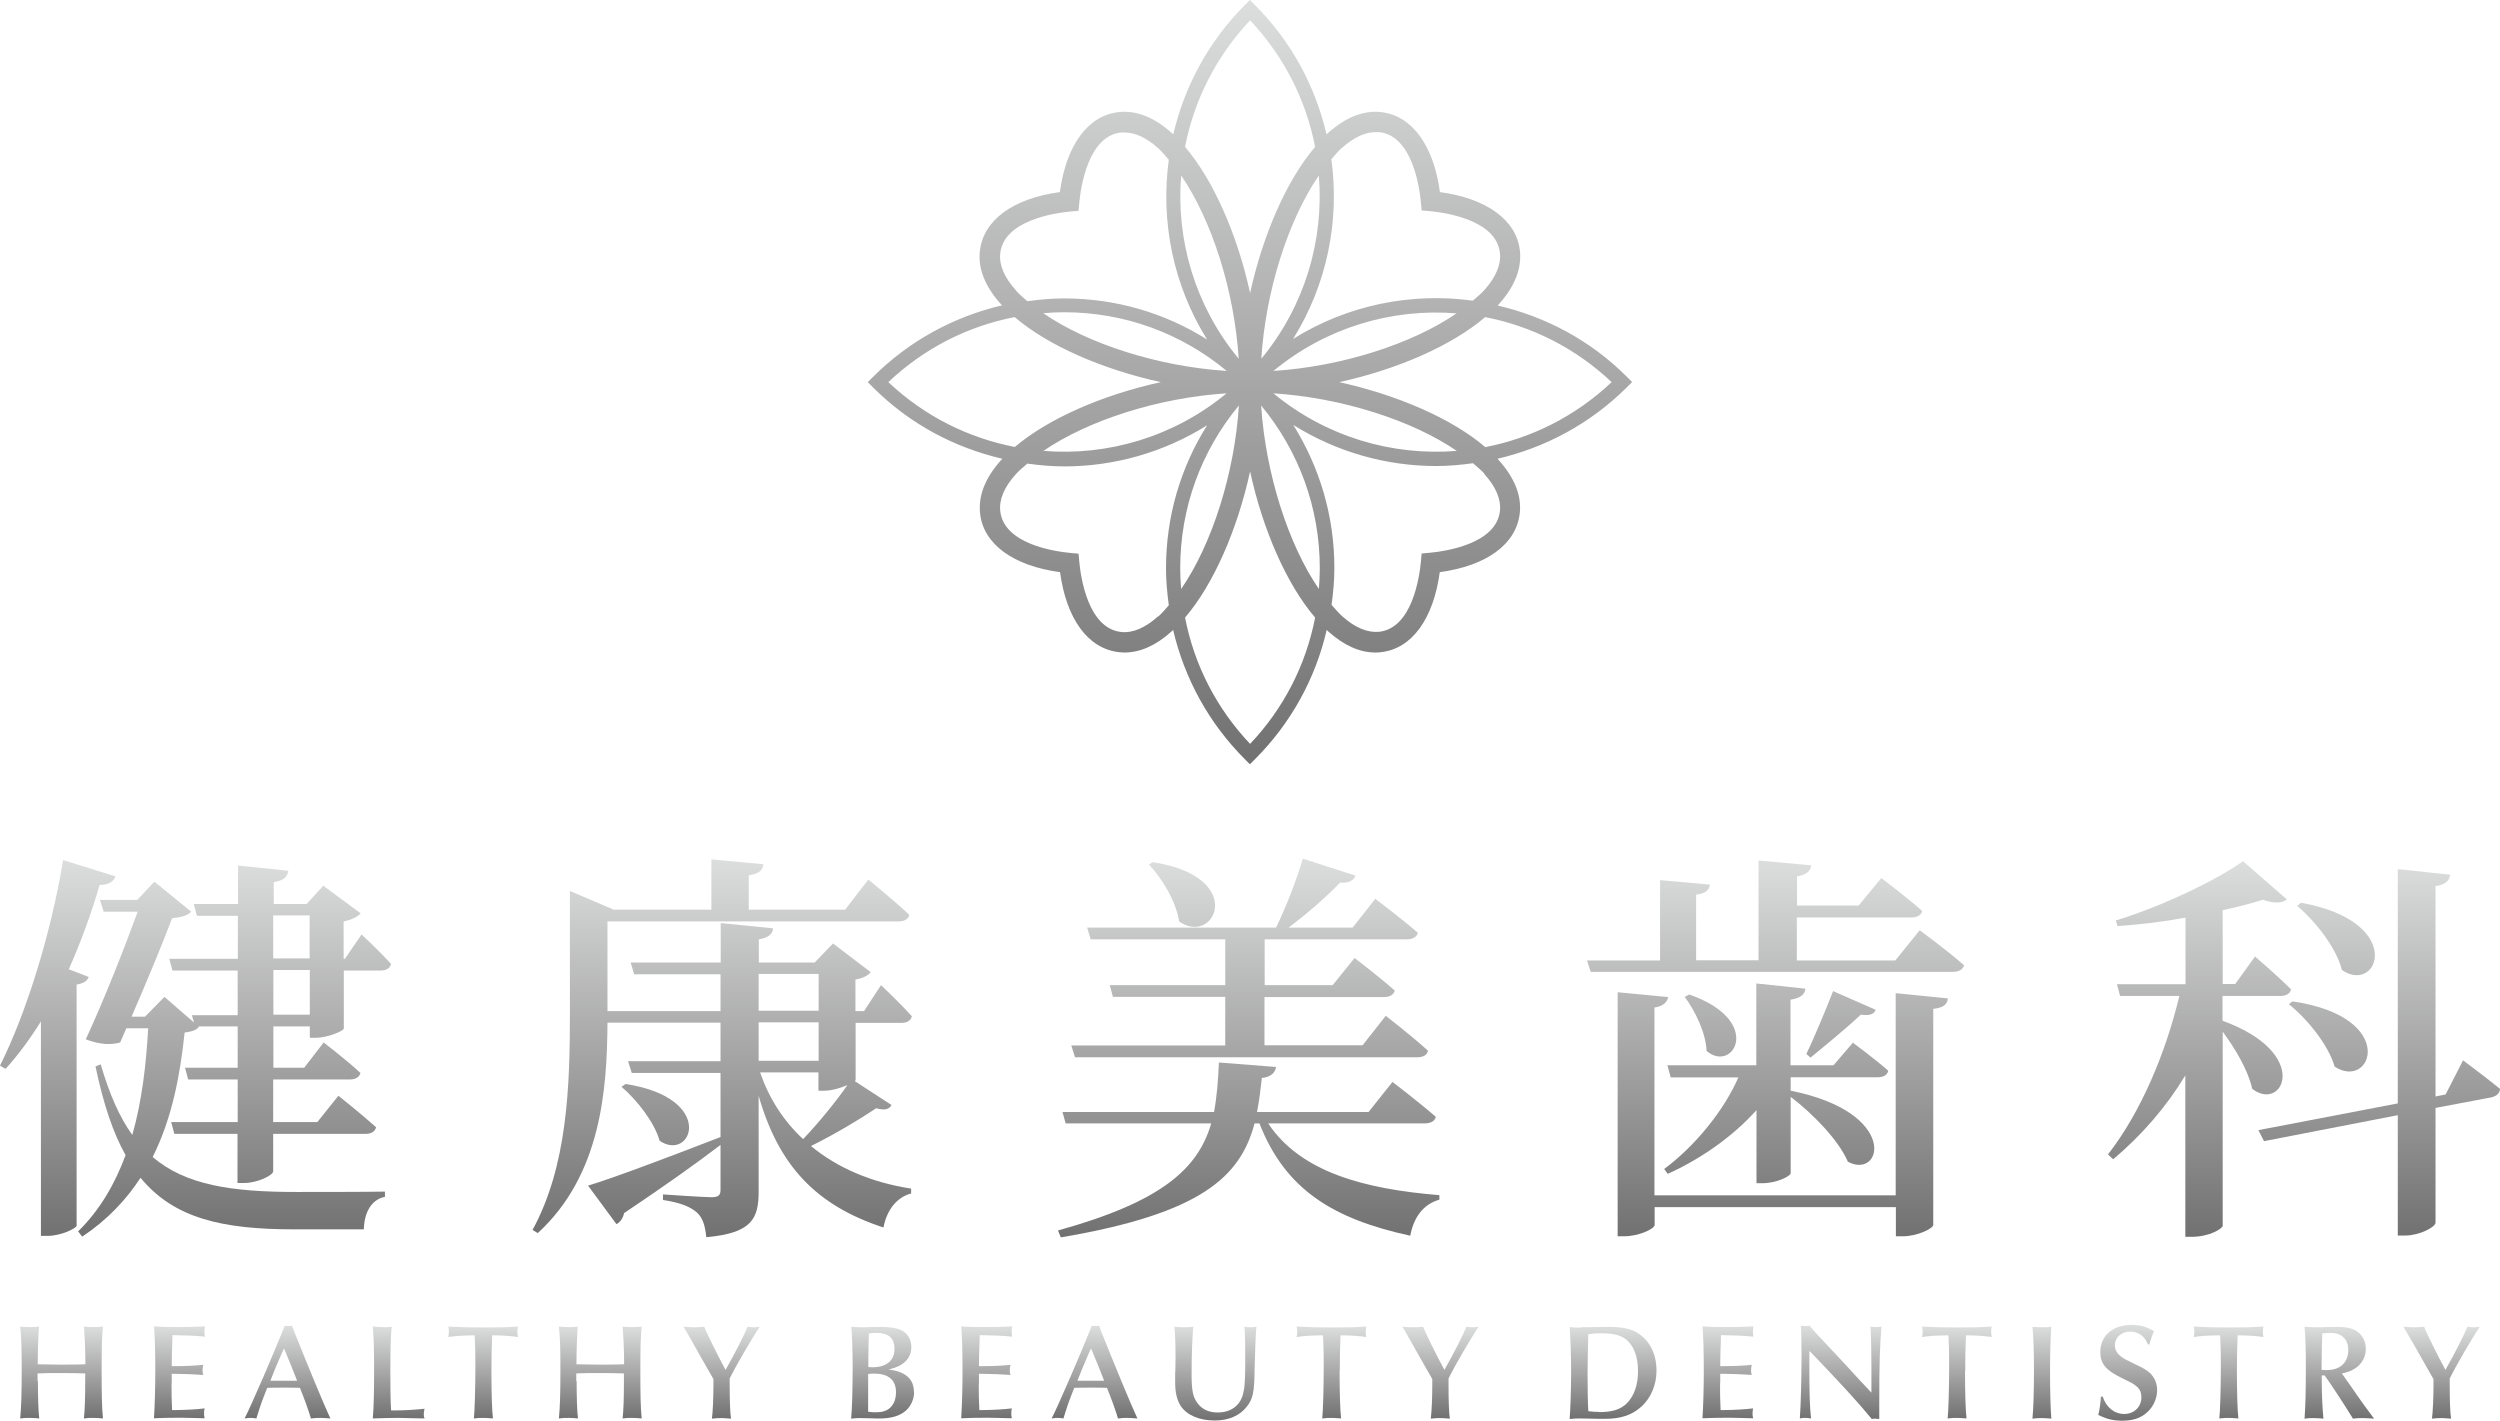 <?xml version="1.0" encoding="UTF-8"?>
<svg id="_レイヤー_2" data-name="レイヤー_2" xmlns="http://www.w3.org/2000/svg" xmlns:xlink="http://www.w3.org/1999/xlink" viewBox="0 0 133.79 76.02">
  <defs>
    <style>
      .cls-1 {
        fill: url(#_新規グラデーションスウォッチ_1-18);
      }

      .cls-2 {
        fill: url(#_新規グラデーションスウォッチ_1-9);
      }

      .cls-3 {
        fill: url(#_新規グラデーションスウォッチ_1-3);
      }

      .cls-4 {
        fill: url(#_新規グラデーションスウォッチ_1-26);
      }

      .cls-5 {
        fill: url(#_新規グラデーションスウォッチ_1-22);
      }

      .cls-6 {
        fill: url(#_新規グラデーションスウォッチ_1-5);
      }

      .cls-7 {
        fill: url(#_新規グラデーションスウォッチ_1-11);
      }

      .cls-8 {
        fill: url(#_新規グラデーションスウォッチ_1-4);
      }

      .cls-9 {
        fill: url(#_新規グラデーションスウォッチ_1-23);
      }

      .cls-10 {
        fill: url(#_新規グラデーションスウォッチ_1-25);
      }

      .cls-11 {
        fill: url(#_新規グラデーションスウォッチ_1-19);
      }

      .cls-12 {
        fill: url(#_新規グラデーションスウォッチ_1-21);
      }

      .cls-13 {
        fill: url(#_新規グラデーションスウォッチ_1-8);
      }

      .cls-14 {
        fill: url(#_新規グラデーションスウォッチ_1);
      }

      .cls-15 {
        fill: url(#_新規グラデーションスウォッチ_1-20);
      }

      .cls-16 {
        fill: url(#_新規グラデーションスウォッチ_1-2);
      }

      .cls-17 {
        fill: url(#_新規グラデーションスウォッチ_1-10);
      }

      .cls-18 {
        fill: url(#_新規グラデーションスウォッチ_1-13);
      }

      .cls-19 {
        fill: url(#_新規グラデーションスウォッチ_1-15);
      }

      .cls-20 {
        fill: url(#_新規グラデーションスウォッチ_1-12);
      }

      .cls-21 {
        fill: url(#_新規グラデーションスウォッチ_1-14);
      }

      .cls-22 {
        fill: url(#_新規グラデーションスウォッチ_1-7);
      }

      .cls-23 {
        fill: url(#_新規グラデーションスウォッチ_1-27);
      }

      .cls-24 {
        fill: url(#_新規グラデーションスウォッチ_1-28);
      }

      .cls-25 {
        fill: url(#_新規グラデーションスウォッチ_1-17);
      }

      .cls-26 {
        fill: url(#_新規グラデーションスウォッチ_1-24);
      }

      .cls-27 {
        fill: url(#_新規グラデーションスウォッチ_1-16);
      }

      .cls-28 {
        fill: url(#_新規グラデーションスウォッチ_1-6);
      }
    </style>
    <linearGradient id="_新規グラデーションスウォッチ_1" data-name="新規グラデーションスウォッチ 1" x1="10.45" y1="46.04" x2="10.45" y2="66.17" gradientUnits="userSpaceOnUse">
      <stop offset="0" stop-color="#dcdddd"/>
      <stop offset="1" stop-color="#727171"/>
    </linearGradient>
    <linearGradient id="_新規グラデーションスウォッチ_1-2" data-name="新規グラデーションスウォッチ 1" x1="38.63" y1="45.97" x2="38.63" y2="66.21" xlink:href="#_新規グラデーションスウォッチ_1"/>
    <linearGradient id="_新規グラデーションスウォッチ_1-3" data-name="新規グラデーションスウォッチ 1" x1="66.82" y1="45.95" x2="66.82" y2="66.21" xlink:href="#_新規グラデーションスウォッチ_1"/>
    <linearGradient id="_新規グラデーションスウォッチ_1-4" data-name="新規グラデーションスウォッチ 1" x1="95.02" y1="46.06" x2="95.02" xlink:href="#_新規グラデーションスウォッチ_1"/>
    <linearGradient id="_新規グラデーションスウォッチ_1-5" data-name="新規グラデーションスウォッチ 1" x1="123.3" y1="46.1" x2="123.3" y2="66.19" xlink:href="#_新規グラデーションスウォッチ_1"/>
    <linearGradient id="_新規グラデーションスウォッチ_1-6" data-name="新規グラデーションスウォッチ 1" x1="3.31" y1="71" x2="3.31" y2="75.91" xlink:href="#_新規グラデーションスウォッチ_1"/>
    <linearGradient id="_新規グラデーションスウォッチ_1-7" data-name="新規グラデーションスウォッチ 1" x1="9.6" y1="71" x2="9.6" y2="75.91" xlink:href="#_新規グラデーションスウォッチ_1"/>
    <linearGradient id="_新規グラデーションスウォッチ_1-8" data-name="新規グラデーションスウォッチ 1" x1="15.38" y1="70.95" x2="15.38" y2="75.91" xlink:href="#_新規グラデーションスウォッチ_1"/>
    <linearGradient id="_新規グラデーションスウォッチ_1-9" data-name="新規グラデーションスウォッチ 1" x1="21.33" y1="71" x2="21.33" y2="75.91" xlink:href="#_新規グラデーションスウォッチ_1"/>
    <linearGradient id="_新規グラデーションスウォッチ_1-10" data-name="新規グラデーションスウォッチ 1" x1="25.86" y1="71" x2="25.86" y2="75.91" xlink:href="#_新規グラデーションスウォッチ_1"/>
    <linearGradient id="_新規グラデーションスウォッチ_1-11" data-name="新規グラデーションスウォッチ 1" x1="32.14" y1="71" x2="32.14" y2="75.91" xlink:href="#_新規グラデーションスウォッチ_1"/>
    <linearGradient id="_新規グラデーションスウォッチ_1-12" data-name="新規グラデーションスウォッチ 1" x1="38.63" y1="71" x2="38.63" y2="75.91" xlink:href="#_新規グラデーションスウォッチ_1"/>
    <linearGradient id="_新規グラデーションスウォッチ_1-13" data-name="新規グラデーションスウォッチ 1" x1="47.23" y1="71" x2="47.23" y2="75.91" xlink:href="#_新規グラデーションスウォッチ_1"/>
    <linearGradient id="_新規グラデーションスウォッチ_1-14" data-name="新規グラデーションスウォッチ 1" x1="52.8" y1="71" x2="52.8" y2="75.91" xlink:href="#_新規グラデーションスウォッチ_1"/>
    <linearGradient id="_新規グラデーションスウォッチ_1-15" data-name="新規グラデーションスウォッチ 1" x1="58.57" y1="70.95" x2="58.57" y2="75.91" xlink:href="#_新規グラデーションスウォッチ_1"/>
    <linearGradient id="_新規グラデーションスウォッチ_1-16" data-name="新規グラデーションスウォッチ 1" x1="65.04" y1="71" x2="65.04" y2="76.02" xlink:href="#_新規グラデーションスウォッチ_1"/>
    <linearGradient id="_新規グラデーションスウォッチ_1-17" data-name="新規グラデーションスウォッチ 1" x1="71.25" y1="71" x2="71.25" y2="75.91" xlink:href="#_新規グラデーションスウォッチ_1"/>
    <linearGradient id="_新規グラデーションスウォッチ_1-18" data-name="新規グラデーションスウォッチ 1" x1="77.1" y1="71" x2="77.1" y2="75.91" xlink:href="#_新規グラデーションスウォッチ_1"/>
    <linearGradient id="_新規グラデーションスウォッチ_1-19" data-name="新規グラデーションスウォッチ 1" x1="86.33" y1="71" x2="86.33" y2="75.91" xlink:href="#_新規グラデーションスウォッチ_1"/>
    <linearGradient id="_新規グラデーションスウォッチ_1-20" data-name="新規グラデーションスウォッチ 1" x1="92.47" y1="71" x2="92.47" y2="75.91" xlink:href="#_新規グラデーションスウォッチ_1"/>
    <linearGradient id="_新規グラデーションスウォッチ_1-21" data-name="新規グラデーションスウォッチ 1" x1="98.49" y1="70.96" x2="98.49" y2="75.95" xlink:href="#_新規グラデーションスウォッチ_1"/>
    <linearGradient id="_新規グラデーションスウォッチ_1-22" data-name="新規グラデーションスウォッチ 1" x1="104.72" y1="71" x2="104.72" y2="75.91" xlink:href="#_新規グラデーションスウォッチ_1"/>
    <linearGradient id="_新規グラデーションスウォッチ_1-23" data-name="新規グラデーションスウォッチ 1" x1="109.28" y1="71" x2="109.28" y2="75.91" xlink:href="#_新規グラデーションスウォッチ_1"/>
    <linearGradient id="_新規グラデーションスウォッチ_1-24" data-name="新規グラデーションスウォッチ 1" x1="113.87" y1="70.9" x2="113.87" y2="76.02" xlink:href="#_新規グラデーションスウォッチ_1"/>
    <linearGradient id="_新規グラデーションスウォッチ_1-25" data-name="新規グラデーションスウォッチ 1" x1="119.27" y1="71" x2="119.27" y2="75.91" xlink:href="#_新規グラデーションスウォッチ_1"/>
    <linearGradient id="_新規グラデーションスウォッチ_1-26" data-name="新規グラデーションスウォッチ 1" x1="125.19" y1="71" x2="125.19" y2="75.91" xlink:href="#_新規グラデーションスウォッチ_1"/>
    <linearGradient id="_新規グラデーションスウォッチ_1-27" data-name="新規グラデーションスウォッチ 1" x1="130.66" y1="71" x2="130.66" y2="75.91" xlink:href="#_新規グラデーションスウォッチ_1"/>
    <linearGradient id="_新規グラデーションスウォッチ_1-28" data-name="新規グラデーションスウォッチ 1" x1="66.9" y1="0" x2="66.9" y2="40.9" xlink:href="#_新規グラデーションスウォッチ_1"/>
  </defs>
  <g id="_レイヤー_1-2" data-name="レイヤー_1">
    <g>
      <g>
        <g>
          <path class="cls-14" d="M4.75,52.28c-.07.2-.26.35-.65.41v12.91c-.02.13-.82.54-1.56.54h-.35v-11.48c-.59.95-1.22,1.8-1.89,2.54l-.3-.17c1.39-2.78,2.71-6.99,3.38-11l2.8.87c-.09.26-.35.46-.85.46-.46,1.58-1.02,3.1-1.65,4.51l1.06.41ZM16.58,55.52v-.59h-1.95v2.21h1.65l1.04-1.35s1.22.93,1.97,1.63c-.06.24-.28.35-.59.35h-4.08v2.28h2.36l1.13-1.41s1.26,1,2.02,1.69c-.07.24-.28.35-.56.35h-4.95v2c0,.22-.85.63-1.56.63h-.35v-2.63h-3.38l-.17-.63h3.56v-2.28h-2.65l-.17-.63h2.82v-2.21h-2.06c-.15.2-.33.26-.78.33-.24,2.28-.67,4.58-1.71,6.66,1.76,1.5,4.21,1.87,7.7,1.87,1.08,0,3.51,0,4.73-.02v.28c-.76.15-1.11.89-1.13,1.74h-3.75c-3.82,0-6.42-.59-8.2-2.76-.76,1.17-1.78,2.26-3.12,3.15l-.22-.28c1.17-1.15,1.97-2.54,2.54-4.08-.67-1.19-1.19-2.75-1.61-4.75l.28-.11c.46,1.58,1,2.82,1.69,3.78.52-1.82.74-3.78.85-5.71h-1.17l-.33.76c-.48.13-1.06.13-1.84-.17,1-2.15,2.08-4.92,2.78-6.83h-1.82l-.2-.63h2l.91-.98,1.97,1.61c-.17.2-.52.3-1.02.35-.48,1.28-1.37,3.43-2.17,5.27h.72l1.04-1.06,1.58,1.37-.11-.39h2.45v-2.39h-3.49l-.17-.63h3.67v-2.3h-2.19l-.17-.63h2.37v-2.06l2.69.28c-.04.3-.22.52-.78.61v1.17h1.76l.89-.98,2,1.48c-.15.17-.48.35-.91.43v2h.07l.89-1.3s1,.93,1.58,1.58c-.06.24-.28.35-.56.35h-1.97v3.1c-.02.15-.91.5-1.5.5h-.28ZM14.62,51.29h1.95v-2.3h-1.95v2.3ZM16.58,54.3v-2.39h-1.95v2.39h1.95Z"/>
          <path class="cls-16" d="M47.71,59.14c-.13.22-.33.3-.82.17-.87.58-2.21,1.39-3.49,2.02,1.41,1.17,3.23,1.95,5.36,2.28v.26c-.76.2-1.3.87-1.48,1.82-3.64-1.19-5.62-3.34-6.68-7.05v5.12c0,1.45-.35,2.23-2.8,2.45-.06-.56-.17-1.02-.5-1.32-.33-.28-.8-.52-1.82-.67v-.3s2.17.15,2.6.15c.37,0,.48-.11.48-.39v-2.41c-1.19.91-2.89,2.13-5.16,3.65-.06.28-.22.5-.41.59l-1.52-2.06c1.24-.37,4.12-1.45,7.09-2.6v-3.43h-4.75l-.2-.63h4.95v-2.06h-6.05c-.02,3.6-.35,8.16-3.73,11.26l-.28-.17c1.87-3.43,2-7.7,2-11.59v-6.55l2.34,1h5.23v-2.69l2.78.26c-.02.3-.22.52-.78.59v1.84h5.16l1.24-1.61s1.37,1.11,2.19,1.89c-.04.24-.28.35-.59.35h-15.56v4.8h6.05v-1.97h-4.62l-.19-.63h4.82v-2.11l2.8.28c-.02.3-.24.5-.76.59v1.24h2.99l.98-1.02,2.02,1.54c-.13.15-.41.33-.82.39v1.69h.46l.91-1.39s1.04.98,1.65,1.67c-.06.24-.28.35-.56.35h-2.45v3.06s-.02.04-.04.06l2,1.3ZM33.48,58.01c4.9.76,3.54,4.21,1.82,3.04-.28-1-1.22-2.19-2.04-2.89l.22-.15ZM40.6,54.09h3.21v-1.97h-3.21v1.97ZM40.6,56.77h3.21v-2.06h-3.21v2.06ZM40.68,57.4c.48,1.39,1.26,2.6,2.3,3.56.85-.89,1.78-2.04,2.37-2.89-.35.15-.85.3-1.22.3h-.33v-.98h-3.12Z"/>
          <path class="cls-3" d="M67.87,60.12c1.71,2.58,5.08,3.51,9.16,3.84v.24c-.85.24-1.37.93-1.56,1.93-4.1-.89-6.68-2.45-8.07-6.01h-.26c-.76,2.84-2.82,4.82-10.37,6.1l-.15-.37c5.55-1.54,7.49-3.3,8.2-5.73h-7.79l-.17-.61h8.11c.15-.8.22-1.69.26-2.65l3.06.24c-.04.3-.28.54-.76.59-.07.65-.15,1.26-.26,1.82h5.97l1.28-1.61s1.45,1.11,2.32,1.87c-.06.24-.28.35-.61.35h-8.35ZM65.57,55.93v-2.58h-6.01l-.17-.63h6.18v-2.45h-7.2l-.19-.63h10.11c.54-1.11,1.11-2.58,1.43-3.69l2.82.91c-.09.26-.37.41-.82.37-.69.72-1.74,1.65-2.76,2.41h3.43l1.21-1.54s1.41,1.06,2.28,1.82c-.07.24-.28.35-.61.35h-7.59v2.45h3.64l1.17-1.45s1.32,1,2.15,1.74c-.06.24-.28.35-.59.35h-6.38v2.58h5.25l1.24-1.58s1.43,1.11,2.26,1.87c-.04.24-.28.35-.56.35h-18.33l-.2-.63h8.24ZM61.69,46.14c5.1.78,3.32,4.53,1.41,3.17-.15-1.06-.91-2.3-1.61-3.04l.19-.13Z"/>
          <path class="cls-8" d="M102.74,49.79s1.48,1.08,2.37,1.87c-.07.24-.3.35-.61.35h-19.37l-.2-.61h3.91v-4.3l2.67.24c-.04.28-.22.48-.74.54v3.51h3.34v-5.34l2.82.26c-.04.3-.24.5-.76.59v1.56h3.3l1.21-1.47s1.35,1.02,2.19,1.76c-.06.24-.28.35-.59.35h-6.12v2.3h5.27l1.3-1.61ZM101.46,53.15l2.78.28c-.02.28-.19.5-.78.56v11.56c0,.19-.85.61-1.61.61h-.39v-1.56h-12.91v.95c0,.22-.87.61-1.61.61h-.37v-13.06l2.71.26c-.07.26-.24.48-.74.56v10.05h12.91v-10.83ZM89.22,57.01h4.77v-4.38l2.63.28c-.04.3-.24.5-.8.59v3.51h2.3l1.04-1.21s1.15.85,1.89,1.5c-.04.24-.28.35-.56.35h-4.66v.72c5.86,1.17,4.9,4.79,3.06,3.8-.5-1.17-1.91-2.6-3.06-3.47v4.08c0,.17-.78.54-1.48.54h-.35v-3.91c-1.3,1.45-3.02,2.63-4.75,3.41l-.19-.26c1.67-1.24,3.21-3.15,3.97-4.9h-3.62l-.17-.63ZM90.4,53.22c4.04,1.41,2.34,4.25.93,3.02-.04-.98-.63-2.17-1.17-2.89l.24-.13ZM100.38,54.04c-.09.22-.28.33-.8.26-.61.59-1.87,1.63-2.69,2.3l-.22-.2c.46-.95,1.11-2.54,1.43-3.36l2.28,1Z"/>
          <path class="cls-6" d="M118.95,54.63c4.79,1.74,3.23,4.92,1.58,3.64-.22-1-.91-2.15-1.58-3.06v10.39c0,.13-.67.59-1.67.59h-.33v-8.64c-1.02,1.69-2.32,3.19-3.86,4.49l-.28-.26c1.78-2.28,3.1-5.47,3.82-8.48h-3.17l-.17-.63h3.67v-3.56c-1.19.22-2.45.37-3.64.45l-.09-.3c2.43-.74,5.34-2.13,6.81-3.17l2.34,2.04c-.22.2-.65.24-1.28.02-.61.19-1.34.39-2.15.56v3.95h.67l1.06-1.47s1.22,1.04,1.93,1.76c-.06.24-.28.35-.59.35h-3.08v1.32ZM131.82,56.75s1.22.91,1.97,1.52c0,.24-.22.41-.48.46l-2.97.56v6.14c0,.24-.87.69-1.61.69h-.41v-6.44l-7.16,1.39-.3-.59,7.46-1.43v-12.54l2.8.3c-.04.3-.22.54-.78.61v11.26l.54-.11.93-1.82ZM122.68,53.59c5.73.83,4.25,4.8,2.26,3.49-.33-1.15-1.45-2.54-2.45-3.34l.19-.15ZM123.14,48.31c5.66,1.02,4.14,4.95,2.19,3.6-.3-1.19-1.41-2.6-2.39-3.43l.2-.17Z"/>
        </g>
        <g>
          <path class="cls-28" d="M2.03,73.9c0,.86.02,1.57.07,2.01-.21-.02-.31-.03-.5-.03s-.3,0-.52.03c.06-.66.08-1.25.08-2.56,0-1.22-.01-1.69-.08-2.36.24.02.36.03.53.03.18,0,.29,0,.48-.03-.04.42-.07,1.34-.07,2.02.2,0,.22,0,1.28.02,1.03-.01,1.08-.01,1.27-.02,0-.08,0-.17,0-.19,0-.49-.04-1.4-.08-1.83.2.02.3.03.49.03.17,0,.29,0,.53-.03-.06.65-.07,1.13-.07,2.29,0,1.39.01,1.97.07,2.63-.22-.02-.33-.03-.52-.03s-.29,0-.5.03c.05-.44.07-1.1.07-2.02,0-.14,0-.23,0-.39-.31-.01-.76-.02-1.27-.02s-.97,0-1.28.02v.41Z"/>
          <path class="cls-22" d="M9.18,74.03c0,.65,0,.78.03,1.43.08,0,.16,0,.19,0,.44,0,1.2-.04,1.55-.09-.02.11-.03.16-.03.26s0,.15.03.27c-.48-.01-1.05-.03-1.3-.03-.42,0-1.1.01-1.41.03.04-.66.07-1.57.07-2.51,0-.99-.02-1.89-.07-2.41.36.03.8.04,1.4.04.45,0,1-.02,1.33-.04-.02.12-.03.18-.03.28,0,.09,0,.15.03.27-.55-.05-1.01-.07-1.74-.08v.09s-.01.32-.01.32c-.02.52-.03.76-.03,1.25.09,0,.17,0,.19,0,.45,0,1.02-.02,1.5-.07-.03.12-.04.18-.04.28,0,.09,0,.15.04.26-.38-.03-1.13-.06-1.53-.06h-.16c0,.06,0,.09,0,.1v.39Z"/>
          <path class="cls-13" d="M15.7,71.15c.84,2.1,1.64,4.03,1.98,4.76-.27-.02-.39-.03-.54-.03s-.26,0-.5.03c-.12-.41-.36-1.08-.59-1.64-.28-.01-.45-.01-.82-.01-.41,0-.61,0-.93.01-.31.79-.33.84-.58,1.64-.13-.02-.2-.03-.29-.03-.09,0-.16,0-.34.03.36-.7,1.59-3.55,2.15-4.96.09.01.14.01.21.01.06,0,.1,0,.18-.01l.08.2ZM15.13,72.3c-.44,1.03-.45,1.04-.66,1.59.34,0,.45,0,.75,0,.27,0,.42,0,.68,0-.22-.57-.42-1.06-.7-1.73l-.07.15Z"/>
          <path class="cls-2" d="M20.51,71.03c.17,0,.27,0,.45-.03-.06.74-.07,1.29-.07,2.54,0,.73.01,1.51.04,1.94.15,0,.19,0,.25,0,.47,0,1.07-.04,1.54-.09-.03.14-.04.2-.04.29,0,.08,0,.13.04.23-.42-.01-1.17-.03-1.41-.03-.25,0-.93.01-1.36.03.05-.53.07-1.4.07-2.58s-.01-1.56-.07-2.34c.25.02.38.03.56.03Z"/>
          <path class="cls-17" d="M26.3,73.37c0,1.19.03,2.12.08,2.54-.26-.02-.38-.03-.52-.03s-.25,0-.5.03c.04-.32.08-1.62.08-2.77,0-.55,0-.98-.04-1.68-.72.01-.98.03-1.41.09.02-.11.03-.16.03-.26,0-.12,0-.18-.03-.3.71.04,1.08.05,1.84.05s1.16,0,1.89-.05c-.02.11-.03.17-.03.28,0,.1,0,.16.03.28-.33-.05-.88-.09-1.38-.09-.03.65-.04,1.24-.04,1.9Z"/>
          <path class="cls-7" d="M30.86,73.9c0,.86.02,1.57.07,2.01-.21-.02-.31-.03-.5-.03s-.3,0-.52.03c.06-.66.08-1.25.08-2.56,0-1.22-.01-1.69-.08-2.36.24.02.36.03.53.03.18,0,.29,0,.48-.03-.04.42-.07,1.34-.07,2.02.2,0,.22,0,1.28.02,1.03-.01,1.09-.01,1.27-.02,0-.08,0-.17,0-.19,0-.49-.04-1.4-.08-1.83.2.02.3.03.49.03.17,0,.29,0,.53-.03-.06.65-.07,1.13-.07,2.29,0,1.39.01,1.97.07,2.63-.22-.02-.33-.03-.52-.03s-.29,0-.5.03c.05-.44.07-1.1.07-2.02,0-.14,0-.23,0-.39-.31-.01-.76-.02-1.27-.02s-.97,0-1.28.02v.41Z"/>
          <path class="cls-20" d="M37.02,71.76c-.28-.49-.32-.57-.44-.76.26.02.39.03.55.03s.3,0,.56-.03c.12.33.78,1.66,1.14,2.31.51-.9.97-1.81,1.18-2.31.14.02.21.03.32.03s.19,0,.33-.03c-.41.6-1.3,2.13-1.61,2.77,0,.18,0,.27,0,.39,0,.76.02,1.42.07,1.76-.26-.02-.39-.03-.52-.03s-.26,0-.5.03c.05-.4.08-1.14.08-1.81v-.31c-.09-.15-.23-.41-.43-.75-.11-.2-.23-.41-.34-.6l-.39-.69Z"/>
          <path class="cls-18" d="M48.92,74.49c0,.45-.23.89-.6,1.12-.31.2-.71.3-1.25.3-.12,0-.3,0-.51-.01-.22,0-.39-.01-.5-.01-.18,0-.3,0-.51.03.05-.56.08-1.55.08-2.82,0-.76-.03-1.64-.07-2.1.25.02.38.03.57.03.1,0,.26,0,.47-.01.22,0,.39-.01.5-.01.5,0,.85.05,1.12.17.34.15.55.5.55.9,0,.63-.42,1.03-1.22,1.21.92.11,1.36.51,1.36,1.21ZM46.47,73.16c.1,0,.17.01.23.01.73,0,1.17-.36,1.17-.97s-.33-.87-.99-.87c-.12,0-.21,0-.38.03-.02.55-.02.56-.03,1.32v.47ZM46.48,75.55c.15.02.25.03.37.03.36,0,.59-.07.77-.23.22-.19.33-.49.33-.84,0-.66-.4-1-1.17-1-.12,0-.18,0-.32.02v.1s0,.46,0,.46v.48c0,.12,0,.14,0,.9v.09Z"/>
          <path class="cls-21" d="M52.38,74.03c0,.65,0,.78.03,1.43.08,0,.16,0,.19,0,.44,0,1.2-.04,1.55-.09-.02.11-.03.16-.03.26s0,.15.03.27c-.48-.01-1.05-.03-1.3-.03-.42,0-1.1.01-1.41.03.04-.66.07-1.57.07-2.51,0-.99-.02-1.89-.07-2.41.36.03.8.04,1.4.04.45,0,1-.02,1.33-.04-.02.12-.03.18-.03.28,0,.09,0,.15.03.27-.55-.05-1.01-.07-1.74-.08v.09s-.01.32-.01.32c-.02.52-.03.76-.03,1.25.09,0,.17,0,.19,0,.45,0,1.02-.02,1.5-.07-.03.12-.04.18-.04.28,0,.09,0,.15.04.26-.38-.03-1.13-.06-1.53-.06h-.16c0,.06,0,.09,0,.1v.39Z"/>
          <path class="cls-19" d="M58.89,71.15c.84,2.1,1.64,4.03,1.98,4.76-.27-.02-.39-.03-.54-.03s-.26,0-.5.03c-.12-.41-.36-1.08-.59-1.64-.28-.01-.45-.01-.82-.01-.41,0-.61,0-.93.01-.31.79-.33.84-.58,1.64-.13-.02-.2-.03-.29-.03-.09,0-.16,0-.34.03.36-.7,1.59-3.55,2.15-4.96.09.01.14.01.21.01.06,0,.1,0,.18-.01l.08.2ZM58.32,72.3c-.44,1.03-.45,1.04-.66,1.59.34,0,.45,0,.75,0,.27,0,.42,0,.68,0-.22-.57-.42-1.06-.7-1.73l-.07.15Z"/>
          <path class="cls-27" d="M62.9,73.41c0-.31.01-.59.01-.79,0-.66-.02-1.18-.06-1.62.23.02.36.03.52.03s.28,0,.49-.03c-.06.68-.09,1.57-.09,2.55,0,.85.07,1.2.3,1.52.25.35.61.52,1.1.52.68,0,1.17-.35,1.34-.94.1-.36.13-.72.13-1.8,0-.9,0-1.19-.04-1.85.14.02.2.03.31.03.11,0,.19,0,.33-.03-.04.37-.08,1.34-.1,2.29-.01,1.2-.09,1.59-.42,1.99-.37.48-.97.74-1.71.74-.82,0-1.48-.28-1.81-.76-.21-.32-.31-.71-.31-1.3v-.55Z"/>
          <path class="cls-25" d="M71.69,73.37c0,1.19.03,2.12.08,2.54-.26-.02-.38-.03-.52-.03s-.25,0-.49.03c.04-.32.08-1.62.08-2.77,0-.55,0-.98-.04-1.68-.72.01-.98.03-1.41.09.02-.11.03-.16.03-.26,0-.12,0-.18-.03-.3.71.04,1.08.05,1.84.05s1.16,0,1.89-.05c-.02.11-.03.17-.03.28,0,.1,0,.16.03.28-.33-.05-.88-.09-1.38-.09-.03.65-.04,1.24-.04,1.9Z"/>
          <path class="cls-1" d="M75.49,71.76c-.28-.49-.32-.57-.44-.76.26.02.39.03.55.03s.3,0,.56-.03c.12.33.78,1.66,1.14,2.31.51-.9.97-1.81,1.18-2.31.14.02.21.03.32.03s.19,0,.33-.03c-.41.6-1.3,2.13-1.61,2.77,0,.18,0,.27,0,.39,0,.76.02,1.42.07,1.76-.26-.02-.39-.03-.52-.03s-.26,0-.5.03c.05-.4.08-1.14.08-1.81v-.31c-.09-.15-.23-.41-.43-.75-.11-.2-.23-.41-.34-.6l-.39-.69Z"/>
          <path class="cls-11" d="M84.61,71.03c.12,0,.37,0,.73-.01.28,0,.56-.01.75-.01.87,0,1.35.13,1.78.49.5.42.78,1.07.78,1.84s-.3,1.5-.85,1.97c-.49.43-1.08.62-1.92.62-.15,0-.44,0-.73-.01-.23,0-.42-.01-.55-.01-.23,0-.37,0-.6.03.04-.47.08-1.59.08-2.45,0-.92-.03-1.81-.08-2.47.23.02.35.03.6.03ZM85.57,75.57c.72,0,1.15-.14,1.49-.47.39-.39.6-.98.6-1.73,0-.69-.18-1.24-.53-1.59-.31-.31-.72-.43-1.47-.43-.25,0-.42.01-.66.05-.01.3-.04,1.47-.04,2.02,0,.74.01,1.65.04,2.1.23.03.37.04.58.04Z"/>
          <path class="cls-15" d="M92.05,74.03c0,.65,0,.78.03,1.43.08,0,.16,0,.19,0,.44,0,1.2-.04,1.55-.09-.02.11-.03.16-.03.26s0,.15.03.27c-.48-.01-1.05-.03-1.3-.03-.42,0-1.1.01-1.41.03.04-.66.07-1.57.07-2.51,0-.99-.02-1.89-.07-2.41.36.03.8.04,1.4.04.45,0,1-.02,1.33-.04-.02.12-.03.18-.03.28,0,.09,0,.15.03.27-.55-.05-1.01-.07-1.74-.08v.09s-.01.32-.01.32c-.02.52-.03.76-.03,1.25.09,0,.17,0,.19,0,.45,0,1.02-.02,1.5-.07-.03.12-.04.18-.04.28,0,.09,0,.15.04.26-.38-.03-1.13-.06-1.53-.06h-.16c0,.06,0,.09,0,.1v.39Z"/>
          <path class="cls-12" d="M96.83,72.3c0,.31,0,.57,0,.94,0,1.31.02,2.05.09,2.67-.14-.02-.21-.03-.31-.03-.11,0-.17,0-.29.03.05-.69.09-2.14.09-3.37,0-.66-.01-1.19-.04-1.59.12,0,.18.01.27.01.08,0,.12,0,.2-.01.28.33.44.5,1.95,2.11l.63.69.6.64.13.14v-1.33c0-.89-.01-1.52-.05-2.21.15.02.21.03.29.03s.15,0,.3-.03c-.09,1.09-.12,1.94-.12,4.11v.23c0,.29,0,.39,0,.61-.1,0-.15-.02-.22-.02s-.1,0-.18.02c-.77-.93-1.49-1.71-2.64-2.92l-.57-.6-.13-.12Z"/>
          <path class="cls-5" d="M105.16,73.37c0,1.19.03,2.12.08,2.54-.26-.02-.38-.03-.52-.03s-.25,0-.49.03c.04-.32.08-1.62.08-2.77,0-.55,0-.98-.04-1.68-.72.01-.98.03-1.41.09.02-.11.03-.16.03-.26,0-.12,0-.18-.03-.3.71.04,1.08.05,1.84.05s1.16,0,1.89-.05c-.02.11-.03.17-.03.28,0,.1,0,.16.03.28-.33-.05-.88-.09-1.38-.09-.03.65-.04,1.24-.04,1.9Z"/>
          <path class="cls-9" d="M109.31,71.03c.18,0,.28,0,.47-.03-.05.66-.07,1.44-.07,2.41,0,1.12.03,2.04.07,2.51-.23-.02-.34-.03-.5-.03s-.28,0-.51.03c.05-.53.08-1.49.08-2.61,0-1.01-.03-1.78-.08-2.31.23.02.36.03.54.03Z"/>
          <path class="cls-26" d="M114.95,71.95c-.15-.42-.51-.69-.95-.69-.47,0-.82.31-.82.74,0,.23.12.44.32.59.16.12.23.16.77.42.44.2.63.33.81.49.23.23.36.54.36.89,0,.44-.19.87-.51,1.17-.34.32-.77.47-1.35.47-.49,0-.82-.08-1.29-.31.07-.25.13-.67.14-.98h.1c.18.57.62.93,1.15.93s.92-.38.92-.9c0-.23-.08-.42-.24-.56-.17-.15-.23-.18-.82-.47-.84-.4-1.14-.77-1.14-1.38,0-.88.67-1.46,1.68-1.46.44,0,.82.11,1.19.34-.07.15-.16.41-.25.71h-.09Z"/>
          <path class="cls-10" d="M119.71,73.37c0,1.19.03,2.12.08,2.54-.26-.02-.38-.03-.52-.03s-.26,0-.5.03c.04-.32.08-1.62.08-2.77,0-.55,0-.98-.04-1.68-.72.01-.98.03-1.41.09.02-.11.03-.16.03-.26,0-.12,0-.18-.03-.3.71.04,1.08.05,1.84.05s1.16,0,1.89-.05c-.02.11-.03.17-.03.28,0,.1,0,.16.03.28-.33-.05-.88-.09-1.38-.09-.03.65-.04,1.24-.04,1.9Z"/>
          <path class="cls-4" d="M124.25,73.61v.22c0,.76.04,1.57.09,2.09-.23-.02-.35-.03-.53-.03s-.28,0-.48.03c.05-.66.07-1.51.07-2.76,0-.91-.02-1.66-.07-2.16.25.02.39.03.61.03.13,0,.33,0,.57-.01.25,0,.45-.01.59-.01.47,0,.79.07,1.04.24.29.2.47.55.47.93,0,.45-.23.85-.62,1.08-.17.1-.36.18-.66.24.04.06.17.26.42.6.58.85,1.05,1.49,1.3,1.82-.29-.02-.44-.03-.61-.03-.19,0-.3,0-.52.03-.5-.82-1.21-1.89-1.51-2.31h-.15ZM124.25,73.31c.12.01.2.01.28.01.71,0,1.14-.41,1.14-1.07,0-.58-.35-.92-.95-.92-.07,0-.18,0-.44.03-.01.24-.04,1.15-.04,1.82v.12Z"/>
          <path class="cls-23" d="M129.06,71.76c-.28-.49-.32-.57-.44-.76.26.02.39.03.55.03s.3,0,.56-.03c.12.33.78,1.66,1.14,2.31.51-.9.97-1.81,1.18-2.31.14.02.21.03.32.03s.19,0,.34-.03c-.41.6-1.3,2.13-1.61,2.77,0,.18,0,.27,0,.39,0,.76.02,1.42.07,1.76-.26-.02-.39-.03-.52-.03s-.26,0-.5.03c.05-.4.08-1.14.08-1.81v-.31c-.09-.15-.23-.41-.43-.75-.11-.2-.23-.41-.34-.6l-.39-.69Z"/>
        </g>
      </g>
      <path class="cls-24" d="M87.35,20.45l-.27-.27c-1.97-1.98-4.39-3.24-6.93-3.83.03-.03.06-.06.08-.09.84-.94,1.21-1.89,1.11-2.84-.18-1.64-1.77-2.8-4.28-3.14-.34-2.51-1.5-4.09-3.14-4.28-.94-.11-1.9.27-2.84,1.11-.03.03-.06.06-.09.08-.59-2.54-1.86-4.95-3.83-6.92l-.27-.27-.27.27c-1.97,1.97-3.24,4.39-3.83,6.92-.03-.03-.06-.06-.09-.08-.94-.84-1.9-1.22-2.84-1.11-1.64.18-2.8,1.77-3.14,4.28-2.51.34-4.09,1.5-4.28,3.14-.11.94.27,1.9,1.11,2.84.02.03.05.05.08.08-2.6.61-4.99,1.91-6.92,3.84l-.27.27.27.27c1.97,1.98,4.39,3.24,6.93,3.83-.03.03-.06.06-.08.09-.84.94-1.21,1.89-1.11,2.84.18,1.64,1.77,2.8,4.28,3.14.34,2.51,1.5,4.09,3.14,4.28.1.01.21.02.31.02.84,0,1.69-.38,2.52-1.13.03-.02.05-.05.08-.08.61,2.6,1.91,4.99,3.84,6.92l.27.27.27-.27c1.93-1.93,3.24-4.32,3.84-6.92.03.02.05.05.08.08.84.75,1.68,1.13,2.52,1.13.1,0,.21,0,.31-.02,1.64-.18,2.8-1.77,3.14-4.28,2.51-.34,4.09-1.5,4.28-3.14.11-.94-.27-1.9-1.11-2.84-.03-.03-.06-.06-.08-.09,2.54-.59,4.95-1.86,6.93-3.83l.27-.27ZM71.81,7.92c.63-.56,1.24-.85,1.81-.85.06,0,.13,0,.19,0,1.76.2,2.15,2.91,2.23,3.74l.04.45.45.04c.83.08,3.54.47,3.74,2.23.07.62-.21,1.3-.84,2-.17.19-.4.38-.61.56-3.3-.45-6.71.23-9.62,2.05,1.82-2.91,2.5-6.33,2.05-9.62.19-.21.37-.44.56-.61ZM70.58,31.52c-1.64-2.39-2.85-6.18-3.09-9.82,2.03,2.45,3.14,5.49,3.14,8.71,0,.37-.02.74-.05,1.11ZM63.16,30.41c0-3.22,1.11-6.26,3.14-8.71-.23,3.64-1.44,7.43-3.09,9.82-.03-.37-.05-.74-.05-1.11ZM63.21,9.39c1.64,2.39,2.85,6.17,3.08,9.81-2.33-2.82-3.36-6.35-3.08-9.81ZM67.5,19.2c.23-3.63,1.44-7.42,3.08-9.81.28,3.46-.75,6.99-3.08,9.81ZM77.95,16.77c-2.39,1.64-6.17,2.85-9.8,3.08,2.82-2.33,6.35-3.36,9.8-3.08ZM66.9,1.09c1.84,1.95,3,4.3,3.48,6.77-1.53,1.79-2.79,4.7-3.48,7.82-.68-3.11-1.95-6.02-3.48-7.82.48-2.47,1.64-4.82,3.48-6.77ZM54.37,15.54c-.63-.7-.91-1.37-.84-1.99.2-1.76,2.91-2.15,3.74-2.23l.45-.04.04-.45c.08-.83.48-3.55,2.23-3.74.06,0,.12,0,.19,0,.57,0,1.18.28,1.81.85.19.17.38.4.56.61-.45,3.29.23,6.71,2.05,9.62-2.27-1.43-4.9-2.2-7.65-2.2-.67,0-1.32.06-1.97.15-.21-.18-.43-.37-.6-.56ZM65.65,19.85c-3.64-.23-7.43-1.44-9.82-3.09.37-.03.74-.05,1.11-.05,3.22,0,6.26,1.11,8.71,3.14ZM54.3,16.97c1.79,1.53,4.71,2.8,7.82,3.48-3.11.68-6.02,1.95-7.81,3.47-2.47-.48-4.82-1.63-6.77-3.47,1.9-1.8,4.23-2.99,6.76-3.48ZM65.64,21.05c-2.82,2.33-6.35,3.36-9.8,3.08,2.39-1.64,6.17-2.85,9.8-3.08ZM61.98,32.98c-.7.63-1.37.91-1.99.84-1.76-.2-2.15-2.91-2.23-3.74l-.04-.45-.45-.04c-.83-.08-3.54-.47-3.74-2.23-.07-.62.21-1.3.84-1.99.17-.19.4-.38.61-.56.65.09,1.31.15,1.97.15,2.66,0,5.32-.74,7.65-2.2-1.43,2.27-2.2,4.9-2.2,7.65,0,.67.06,1.32.15,1.98-.18.21-.37.43-.56.6ZM66.9,39.81c-1.8-1.9-2.99-4.23-3.48-6.76,1.53-1.79,2.8-4.71,3.48-7.82.68,3.12,1.95,6.03,3.48,7.82-.49,2.53-1.68,4.86-3.48,6.76ZM79.43,25.36c.63.7.91,1.37.84,1.99-.2,1.76-2.91,2.15-3.74,2.23l-.45.04-.04.45c-.08.83-.47,3.54-2.23,3.74-.62.06-1.29-.21-1.99-.84-.19-.17-.37-.39-.56-.6.09-.65.15-1.31.15-1.98,0-2.75-.78-5.38-2.2-7.65,2.33,1.46,4.99,2.2,7.65,2.2.66,0,1.31-.06,1.97-.15.21.19.44.37.61.56ZM68.15,21.05c3.63.23,7.42,1.44,9.81,3.08-3.45.28-6.99-.75-9.81-3.08ZM79.49,23.93c-1.79-1.53-4.7-2.79-7.82-3.48,3.11-.68,6.02-1.95,7.81-3.48,2.47.48,4.82,1.64,6.77,3.48-1.95,1.84-4.3,3-6.77,3.48Z"/>
    </g>
  </g>
</svg>